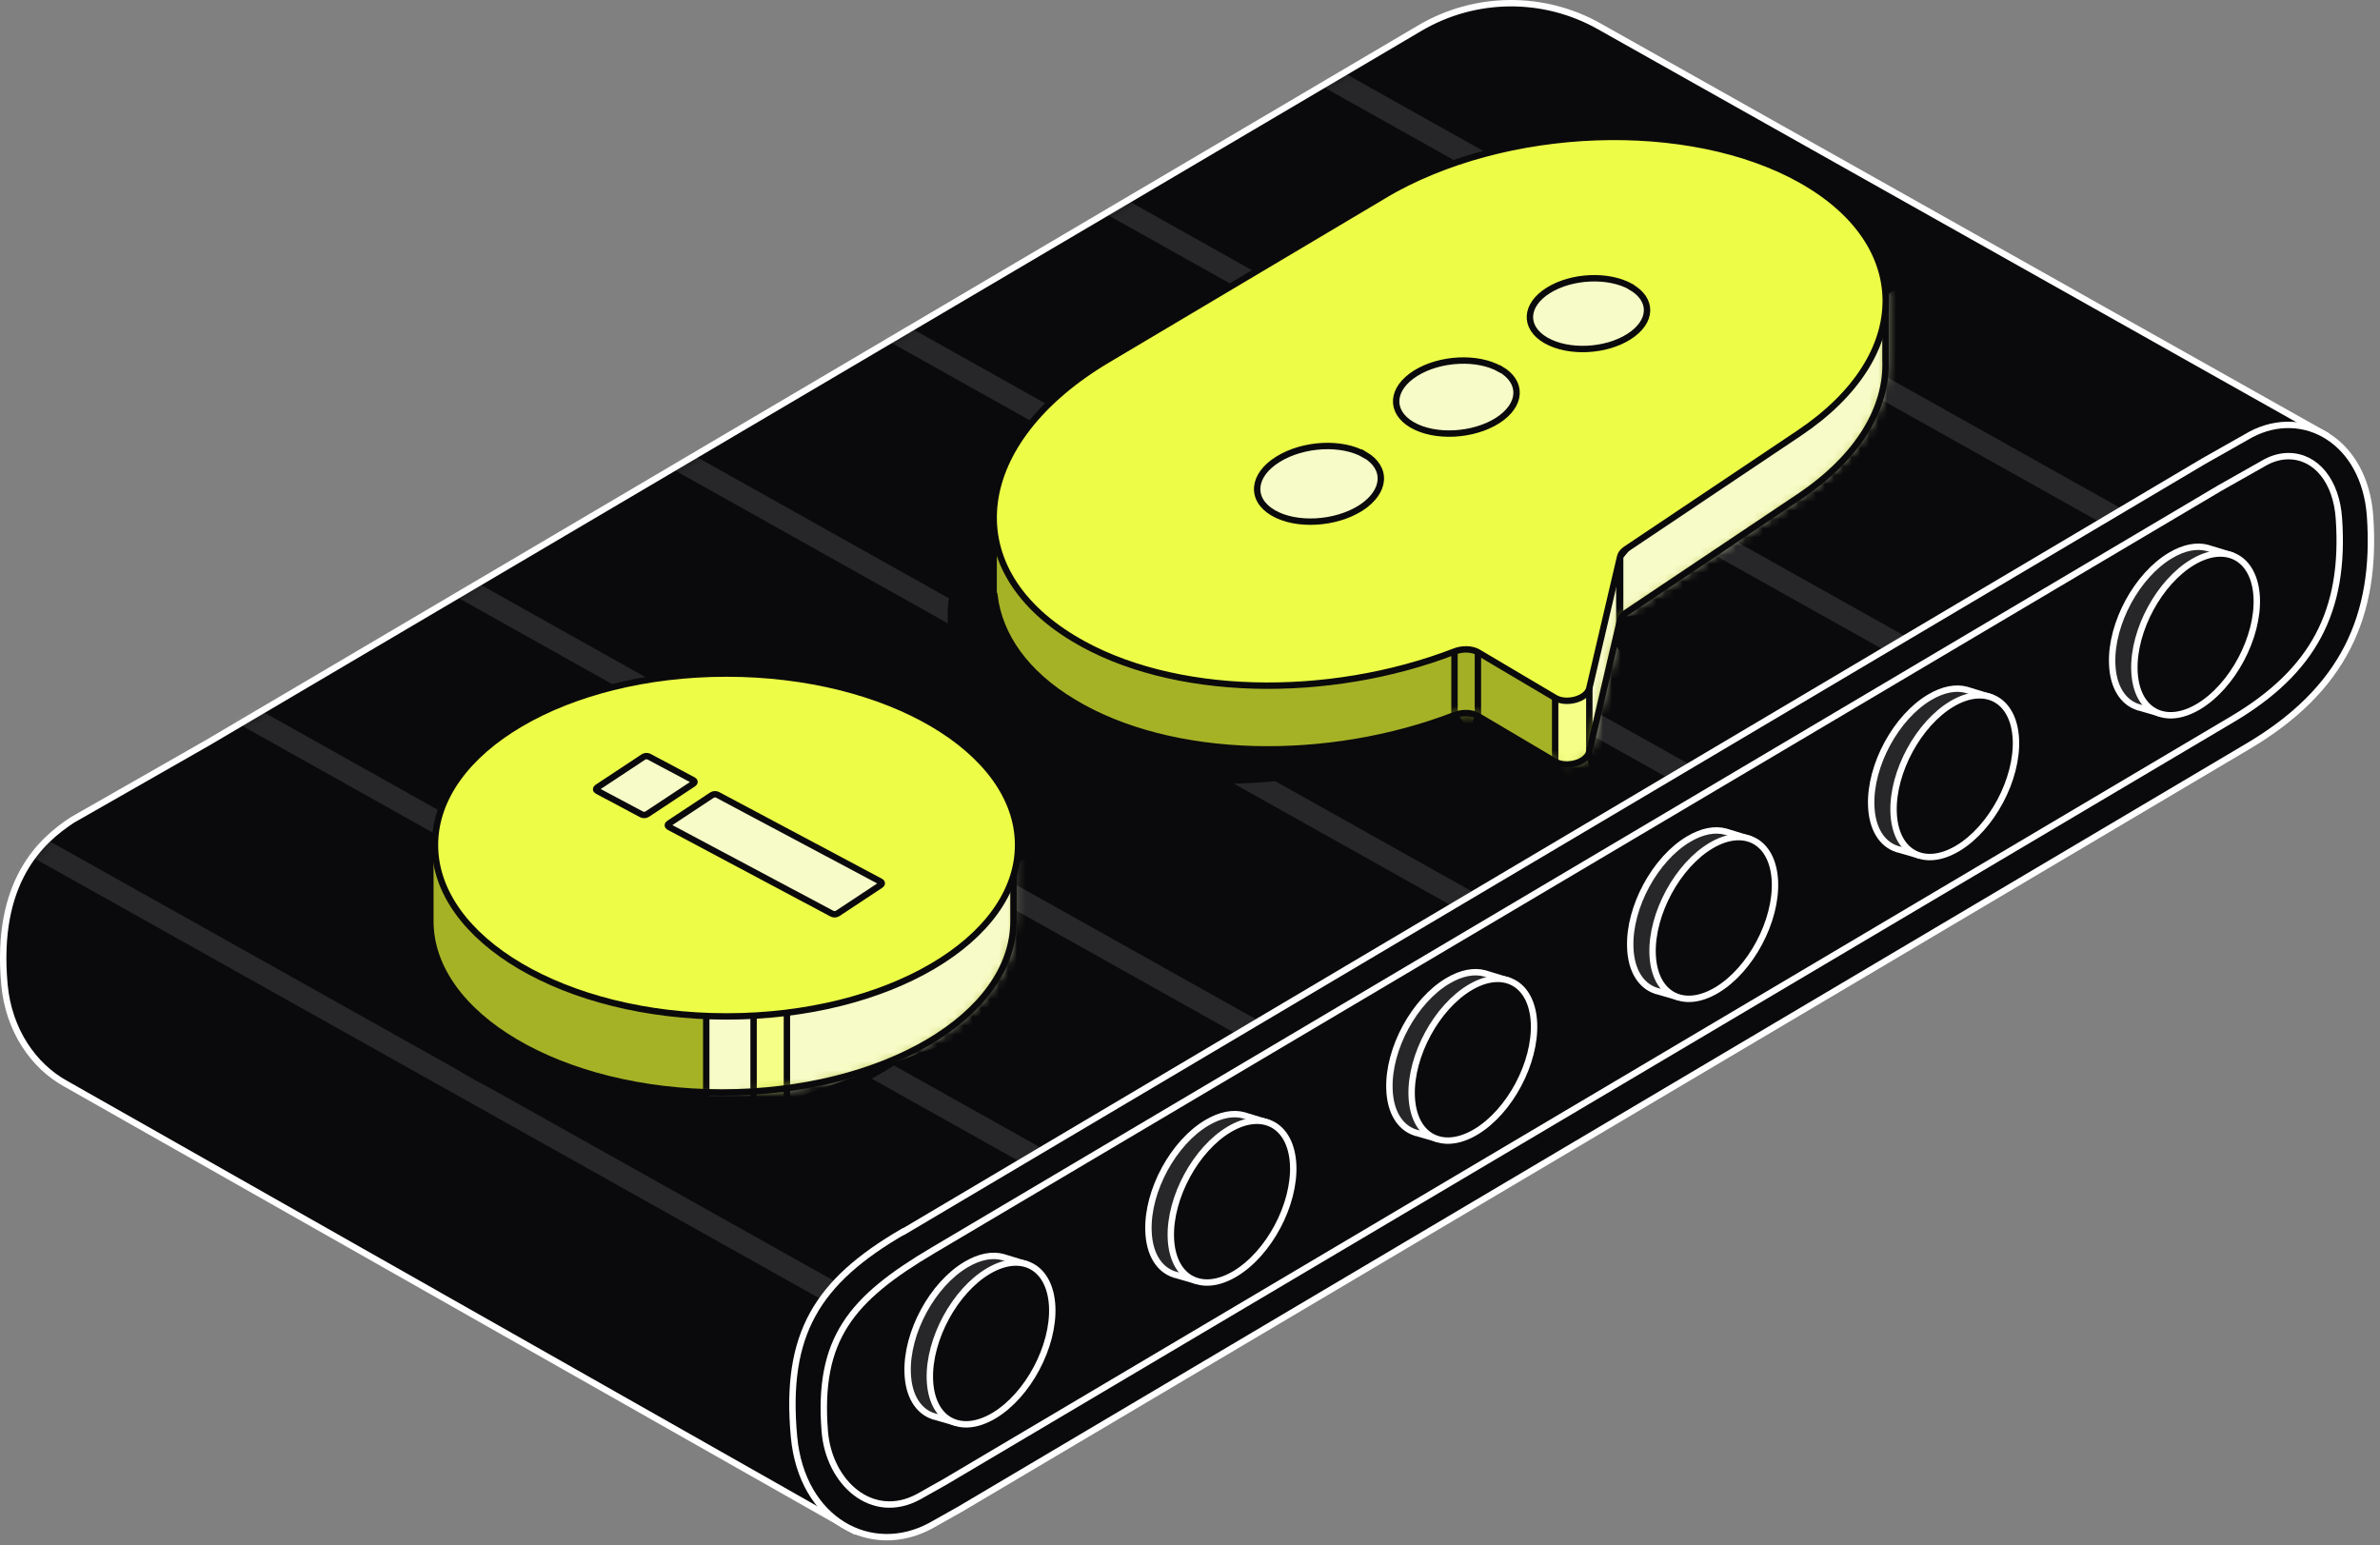 <svg width="268" height="174" viewBox="0 0 268 174" fill="none" xmlns="http://www.w3.org/2000/svg">
<rect x="0" y="0" width="268" height="174" fill="#808080" stroke="none"/>
<path d="M261.583 48.818L180.08 2.964C173.801 -0.575 166.114 -0.501 159.894 3.157L23.414 83.623L8.159 92.331C4.605 94.656 -0.564 99.292 0.502 110.889C0.976 116.058 3.805 120.057 7.374 122.026L96.208 172.397L116.661 154.239L114.766 131.52L261.583 48.818Z" fill="#0A0A0C"/>
<mask id="mask0_178_63234" style="mask-type:luminance" maskUnits="userSpaceOnUse" x="0" y="0" width="262" height="173">
<path d="M160.077 3.467C166.187 -0.126 173.737 -0.198 179.905 3.278H179.906L260.849 48.817L114.59 131.206L114.389 131.319L114.408 131.55L116.288 154.089L96.162 171.957L7.553 121.713L7.55 121.711L7.228 121.526C3.919 119.557 1.312 115.753 0.863 110.855C0.335 105.117 1.351 101.134 2.914 98.308C4.283 95.833 6.084 94.221 7.686 93.089L8.358 92.633L23.594 83.936L23.599 83.933L160.077 3.467Z" fill="white" stroke="white" stroke-width="0.72"/>
</mask>
<g mask="url(#mask0_178_63234)">
<path d="M-0.388 92.83L95.807 146.741" stroke="white" stroke-opacity="0.12" stroke-width="2.52" stroke-miterlimit="10"/>
<path d="M23.399 78.124L119.593 132.034" stroke="white" stroke-opacity="0.12" stroke-width="2.52" stroke-miterlimit="10"/>
<path d="M47.2 63.416L143.394 117.326" stroke="white" stroke-opacity="0.12" stroke-width="2.52" stroke-miterlimit="10"/>
<path d="M70.987 48.721L167.181 102.631" stroke="white" stroke-opacity="0.12" stroke-width="2.52" stroke-miterlimit="10"/>
<path d="M94.77 34.018L190.965 87.928" stroke="white" stroke-opacity="0.12" stroke-width="2.52" stroke-miterlimit="10"/>
<path d="M118.571 19.311L214.766 73.221" stroke="white" stroke-opacity="0.12" stroke-width="2.52" stroke-miterlimit="10"/>
<path d="M142.356 4.618L238.551 58.529" stroke="white" stroke-opacity="0.12" stroke-width="2.52" stroke-miterlimit="10"/>
</g>
<path d="M261.583 48.818L180.08 2.964C173.801 -0.575 166.114 -0.501 159.894 3.157L23.414 83.623L8.159 92.331C4.605 94.656 -0.564 99.292 0.502 110.889C0.976 116.058 3.805 120.057 7.374 122.026L96.208 172.397L116.661 154.239L114.84 135.233L261.583 48.818Z" stroke="white" stroke-width="0.72" stroke-miterlimit="10"/>
<path d="M197.616 31.304C185.056 24.263 164.283 24.969 150.646 33.069L119.543 51.557C104.233 60.642 102.208 74.819 115.697 82.957C126.77 89.645 144.44 89.887 158.598 84.424C159.49 84.072 160.567 84.109 161.236 84.499L169.932 89.645C170.898 90.222 172.403 89.999 173.239 89.348L178.683 85.261L175.245 82.381L177.271 73.722C177.345 73.407 177.568 73.128 177.921 72.886L197.411 59.825C210.473 51.074 210.324 38.402 197.616 31.286V31.304Z" fill="#0A0A0C"/>
<path d="M212.332 32.532L209.619 33.219C208.04 31.083 205.755 29.113 202.782 27.441C190.222 20.399 169.45 21.105 155.812 29.206L124.709 47.693C120.008 50.48 116.571 53.75 114.434 57.169L111.889 57.819V65.01C111.889 65.326 111.889 65.66 111.889 65.976V67.109H111.982C112.558 71.606 115.456 75.823 120.863 79.075C131.937 85.764 149.606 86.005 163.764 80.543C164.656 80.19 165.734 80.227 166.402 80.617L175.098 85.764C176.38 86.525 178.665 85.875 178.944 84.686L182.418 69.859C182.493 69.543 182.716 69.265 183.069 69.023L202.559 55.961C209.304 51.446 212.518 45.891 212.314 40.596V32.514L212.332 32.532Z" fill="#A6B226"/>
<mask id="mask1_178_63234" style="mask-type:luminance" maskUnits="userSpaceOnUse" x="111" y="22" width="102" height="65">
<path d="M212.332 32.53L209.619 33.218C208.04 31.081 205.755 29.111 202.782 27.439C190.222 20.397 169.45 21.103 155.812 29.204L124.709 47.691C120.008 50.478 116.571 53.748 114.434 57.167L111.889 57.817V65.008C111.889 65.324 111.889 65.658 111.889 65.974V67.107H111.982C112.558 71.604 115.456 75.821 120.863 79.073C131.937 85.762 149.606 86.003 163.764 80.541C164.656 80.188 165.734 80.225 166.402 80.615L175.098 85.762C176.38 86.523 178.665 85.873 178.944 84.684L182.418 69.857C182.493 69.541 182.716 69.263 183.069 69.021L202.559 55.959C209.304 51.444 212.518 45.889 212.314 40.594V32.511L212.332 32.53Z" fill="white"/>
</mask>
<g mask="url(#mask1_178_63234)">
<path d="M182.438 62.67V69.861L194.943 68.393L220.36 46.376L214.451 31.363L198.956 42.641L182.42 62.689L182.438 62.67Z" fill="#F7FBC7" stroke="#0A0A0C" stroke-width="0.72" stroke-miterlimit="10"/>
<path d="M177.589 76.83V84.132L182.234 87.662L191.766 86.807L189.332 83.017L182.343 72.624V54.56L179.057 73.485L177.589 76.811V76.83Z" fill="#F7FBC7" stroke="#0A0A0C" stroke-width="0.72" stroke-miterlimit="10"/>
<path d="M175.119 78.594V85.785L176.642 89.259L179.764 88.423L178.965 84.689V77.498L175.602 75.306L175.119 78.594Z" fill="#F5FF88" stroke="#0A0A0C" stroke-width="0.72" stroke-miterlimit="10"/>
<path d="M163.784 73.37V80.561L165.605 83.013L166.422 80.635V70.527L163.784 73.37Z" fill="#A6B226"/>
<path d="M163.784 73.37V80.561L165.605 83.013L166.422 80.635V70.527L163.784 73.37Z" fill="#0E0F17" fill-opacity="0.02"/>
<path d="M163.784 73.37V80.561L165.605 83.013L166.422 80.635V70.527L163.784 73.37Z" stroke="#0A0A0C" stroke-width="0.72" stroke-miterlimit="10"/>
</g>
<path d="M212.332 32.532L209.619 33.219C208.04 31.083 205.755 29.113 202.782 27.441C190.222 20.399 169.45 21.105 155.812 29.206L124.709 47.693C120.008 50.48 116.571 53.75 114.434 57.169L111.889 57.819V65.01C111.889 65.326 111.889 65.66 111.889 65.976V67.109H111.982C112.558 71.606 115.456 75.823 120.863 79.075C131.937 85.764 149.606 86.005 163.764 80.543C164.656 80.19 165.734 80.227 166.402 80.617L175.098 85.764C176.38 86.525 178.665 85.875 178.944 84.686L182.418 69.859C182.493 69.543 182.716 69.265 183.069 69.023L202.559 55.961C209.304 51.446 212.518 45.891 212.314 40.596V32.514L212.332 32.532Z" stroke="#0A0A0C" stroke-width="0.72" stroke-miterlimit="10"/>
<path d="M155.83 22.015L124.727 40.502C109.417 49.587 107.392 63.764 120.881 71.902C131.954 78.591 149.624 78.832 163.782 73.37C164.674 73.017 165.751 73.054 166.42 73.444L175.116 78.591C176.398 79.353 178.683 78.702 178.962 77.513L182.436 62.686C182.511 62.37 182.733 62.092 183.086 61.85L202.577 48.788C215.639 40.037 215.49 27.366 202.781 20.25C190.221 13.208 169.449 13.914 155.811 22.015H155.83Z" fill="#EDFC47" stroke="#0A0A0C" stroke-width="0.72" stroke-miterlimit="10"/>
<path d="M153.693 51.203C156.257 52.708 156.053 55.384 153.228 57.205C150.367 59.026 145.927 59.267 143.344 57.743C140.761 56.22 141.021 53.507 143.901 51.724C146.763 49.94 151.129 49.717 153.693 51.222V51.203Z" fill="#F7FBC7" stroke="#0A0A0C" stroke-width="0.72" stroke-miterlimit="10"/>
<path d="M168.966 41.563C171.493 43.031 171.363 45.613 168.632 47.36C165.882 49.106 161.571 49.329 159.007 47.843C156.462 46.357 156.648 43.755 159.416 42.027C162.166 40.318 166.421 40.114 168.947 41.581L168.966 41.563Z" fill="#F7FBC7" stroke="#0A0A0C" stroke-width="0.72" stroke-miterlimit="10"/>
<path d="M183.645 32.309C186.153 33.74 186.06 36.229 183.44 37.901C180.802 39.592 176.603 39.778 174.076 38.329C171.568 36.88 171.698 34.353 174.355 32.699C176.993 31.046 181.136 30.878 183.645 32.29V32.309Z" fill="#F7FBC7" stroke="#0A0A0C" stroke-width="0.72" stroke-miterlimit="10"/>
<path d="M105.368 116.837L104.811 116.354C107.189 113.678 108.545 110.65 108.545 107.417C108.545 96.752 93.849 88.112 75.715 88.112C57.581 88.112 42.884 96.752 42.884 107.417C42.884 118.082 57.581 126.721 75.715 126.721C85.079 126.721 93.514 124.399 99.497 120.702H99.534L100.946 119.773C100.983 119.735 101.039 119.717 101.076 119.68L105.368 116.818V116.837Z" fill="#0A0A0C"/>
<path d="M110.592 95.045C105.186 88.746 94.112 84.417 81.292 84.417C68.472 84.417 57.398 88.746 51.991 95.045H48.461V103.722C48.461 114.386 63.158 123.026 81.292 123.026C99.426 123.026 114.122 114.386 114.122 103.722V95.045H110.592Z" fill="#A6B226"/>
<mask id="mask2_178_63234" style="mask-type:luminance" maskUnits="userSpaceOnUse" x="48" y="84" width="67" height="40">
<path d="M110.592 95.039C105.186 88.74 94.112 84.411 81.292 84.411C68.472 84.411 57.398 88.74 51.991 95.039H48.461V103.716C48.461 114.381 63.158 123.02 81.292 123.02C99.426 123.02 114.122 114.381 114.122 103.716V95.039H110.592Z" fill="white"/>
</mask>
<g mask="url(#mask2_178_63234)">
<path d="M84.34 112.939V125.006L88.34 125.36V112.36L84.34 112.939Z" fill="#F5FF88"/>
<path d="M79.526 112.487V124.509L84.857 124.861V111.911L79.526 112.487Z" fill="#F7FBC7" stroke="#0A0A0C" stroke-width="0.72" stroke-miterlimit="10"/>
<path d="M88.61 109.177V124.394L125.68 111.003V91.434L88.61 109.177Z" fill="#F7FBC7" stroke="#0A0A0C" stroke-width="0.72" stroke-miterlimit="10"/>
</g>
<path d="M110.592 95.045C105.186 88.746 94.112 84.417 81.292 84.417C68.472 84.417 57.398 88.746 51.991 95.045H48.461V103.722C48.461 114.386 63.158 123.026 81.292 123.026C99.426 123.026 114.122 114.386 114.122 103.722V95.045H110.592Z" stroke="#0A0A0C" stroke-width="0.72" stroke-miterlimit="10"/>
<path d="M81.811 114.461C99.943 114.461 114.642 105.818 114.642 95.156C114.642 84.495 99.943 75.852 81.811 75.852C63.679 75.852 48.98 84.495 48.98 95.156C48.98 105.818 63.679 114.461 81.811 114.461Z" fill="#EDFC47" stroke="#0A0A0C" stroke-width="0.72" stroke-miterlimit="10"/>
<path d="M80.178 89.534C80.344 89.425 80.62 89.412 80.795 89.505L99.163 99.284C99.339 99.377 99.347 99.542 99.182 99.652L94.317 102.868C94.151 102.978 93.874 102.991 93.698 102.897L75.329 93.118C75.154 93.025 75.147 92.86 75.313 92.751L80.178 89.534ZM72.463 85.238C72.629 85.129 72.906 85.116 73.081 85.21L78.074 87.868C78.249 87.961 78.258 88.126 78.092 88.235L72.871 91.687C72.705 91.796 72.428 91.81 72.252 91.716L67.26 89.058C67.084 88.965 67.076 88.8 67.242 88.69L72.463 85.238Z" fill="#F7FBC7" stroke="#0A0A0C" stroke-width="0.72" stroke-linejoin="round"/>
<path d="M101.731 138.705L248.178 51.915L253.465 48.923C259.405 45.798 266.291 49.664 266.884 58.151C267.654 69.332 263.922 77.671 253.08 84.069L108.129 169.941L104.841 171.792C98.118 175.45 90.283 171.259 89.409 161.795C88.343 150.198 92.016 144.318 101.702 138.69L101.731 138.705Z" fill="#0A0A0C" stroke="white" stroke-width="0.72" stroke-miterlimit="10"/>
<path d="M92.875 161.202C92.046 150.761 95.852 146.258 105.034 140.823L249.956 54.966L255.169 52.019C255.999 51.589 256.843 51.367 257.687 51.367C260.797 51.367 263.093 54.196 263.374 58.387C264.1 68.829 260.486 75.612 251.304 81.033L106.382 166.89L103.435 168.548C98.207 171.377 93.334 166.978 92.875 161.188V161.202Z" fill="#0A0A0C" stroke="white" stroke-width="0.72" stroke-miterlimit="10"/>
<path d="M115.965 146.364C115.906 144.986 115.55 143.861 114.972 143.046L115.372 142.305L112.943 141.565C111.759 141.239 110.322 141.491 108.796 142.394C105.02 144.616 102.058 150.051 102.206 154.554C102.28 157.205 103.42 158.938 105.109 159.486L105.183 159.515C105.183 159.515 105.212 159.515 105.227 159.515L107.36 160.137L107.641 159.456C108.219 159.293 108.811 159.041 109.418 158.671C113.254 156.376 116.172 150.866 115.965 146.378V146.364Z" fill="white" fill-opacity="0.12" stroke="white" stroke-width="0.72" stroke-miterlimit="10"/>
<path d="M118.483 147.121C118.69 151.608 115.772 157.118 111.936 159.413C108.085 161.709 104.842 159.843 104.709 155.296C104.575 150.794 107.537 145.358 111.299 143.136C115.061 140.915 118.26 142.692 118.483 147.121Z" fill="#0A0A0C" stroke="white" stroke-width="0.72" stroke-miterlimit="10"/>
<path d="M143.083 130.398C143.024 129.02 142.669 127.895 142.091 127.08L142.491 126.34L140.062 125.599C138.877 125.273 137.441 125.525 135.915 126.429C132.138 128.65 129.176 134.086 129.324 138.588C129.398 141.239 130.539 142.972 132.227 143.52L132.301 143.55C132.301 143.55 132.331 143.55 132.346 143.55L134.478 144.172L134.76 143.49C135.338 143.327 135.93 143.076 136.537 142.705C140.373 140.41 143.291 134.9 143.083 130.413V130.398Z" fill="white" fill-opacity="0.12" stroke="white" stroke-width="0.72" stroke-miterlimit="10"/>
<path d="M145.617 131.154C145.824 135.641 142.907 141.151 139.071 143.446C135.22 145.742 131.976 143.876 131.843 139.329C131.71 134.827 134.672 129.391 138.434 127.17C142.196 124.948 145.395 126.725 145.617 131.154Z" fill="#0A0A0C" stroke="white" stroke-width="0.72" stroke-miterlimit="10"/>
<path d="M170.217 114.415C170.158 113.038 169.803 111.912 169.225 111.098L169.625 110.357L167.196 109.617C166.011 109.291 164.574 109.543 163.049 110.446C159.272 112.668 156.31 118.103 156.458 122.606C156.532 125.257 157.673 126.99 159.361 127.537L159.435 127.567C159.435 127.567 159.465 127.567 159.48 127.567L161.612 128.189L161.894 127.508C162.471 127.345 163.064 127.093 163.671 126.723C167.507 124.427 170.425 118.918 170.217 114.43V114.415Z" fill="white" fill-opacity="0.12" stroke="white" stroke-width="0.72" stroke-miterlimit="10"/>
<path d="M172.735 115.172C172.942 119.66 170.025 125.169 166.189 127.465C162.338 129.761 159.094 127.895 158.961 123.348C158.828 118.845 161.79 113.41 165.552 111.188C169.314 108.967 172.513 110.744 172.735 115.172Z" fill="#0A0A0C" stroke="white" stroke-width="0.72" stroke-miterlimit="10"/>
<path d="M197.334 98.451C197.275 97.073 196.92 95.948 196.342 95.133L196.742 94.392L194.313 93.652C193.128 93.326 191.692 93.578 190.166 94.481C186.389 96.703 183.427 102.138 183.575 106.641C183.649 109.292 184.79 111.025 186.478 111.573L186.552 111.602C186.552 111.602 186.582 111.602 186.597 111.602L188.729 112.224L189.011 111.543C189.588 111.38 190.181 111.128 190.788 110.758C194.624 108.462 197.542 102.953 197.334 98.465V98.451Z" fill="white" fill-opacity="0.12" stroke="white" stroke-width="0.72" stroke-miterlimit="10"/>
<path d="M199.865 99.207C200.073 103.694 197.155 109.204 193.319 111.499C189.468 113.795 186.225 111.929 186.091 107.382C185.958 102.879 188.92 97.444 192.682 95.222C196.444 93.001 199.643 94.778 199.865 99.207Z" fill="#0A0A0C" stroke="white" stroke-width="0.72" stroke-miterlimit="10"/>
<path d="M224.467 82.485C224.407 81.107 224.052 79.982 223.474 79.167L223.874 78.427L221.445 77.686C220.261 77.36 218.824 77.612 217.298 78.515C213.522 80.737 210.56 86.172 210.708 90.675C210.782 93.326 211.922 95.059 213.611 95.607L213.685 95.636C213.685 95.636 213.714 95.636 213.729 95.636L215.862 96.258L216.143 95.577C216.721 95.414 217.313 95.162 217.92 94.792C221.756 92.497 224.674 86.987 224.467 82.499V82.485Z" fill="white" fill-opacity="0.12" stroke="white" stroke-width="0.72" stroke-miterlimit="10"/>
<path d="M227 83.241C227.208 87.728 224.29 93.238 220.454 95.533C216.603 97.829 213.36 95.963 213.226 91.416C213.093 86.914 216.055 81.478 219.817 79.257C223.579 77.035 226.778 78.812 227 83.241Z" fill="#0A0A0C" stroke="white" stroke-width="0.72" stroke-miterlimit="10"/>
<path d="M251.6 66.506C251.541 65.129 251.185 64.003 250.607 63.189L251.007 62.448L248.578 61.708C247.394 61.382 245.957 61.633 244.431 62.537C240.655 64.758 237.693 70.194 237.841 74.696C237.915 77.347 239.055 79.08 240.744 79.628L240.818 79.658C240.818 79.658 240.847 79.658 240.862 79.658L242.995 80.28L243.276 79.599C243.854 79.436 244.446 79.184 245.054 78.814C248.889 76.518 251.807 71.009 251.6 66.521V66.506Z" fill="white" fill-opacity="0.12" stroke="white" stroke-width="0.72" stroke-miterlimit="10"/>
<path d="M254.118 67.274C254.325 71.761 251.408 77.271 247.572 79.567C243.721 81.862 240.477 79.996 240.344 75.449C240.211 70.947 243.173 65.511 246.935 63.29C250.697 61.068 253.896 62.846 254.118 67.274Z" fill="#0A0A0C" stroke="white" stroke-width="0.72" stroke-miterlimit="10"/>
</svg>
